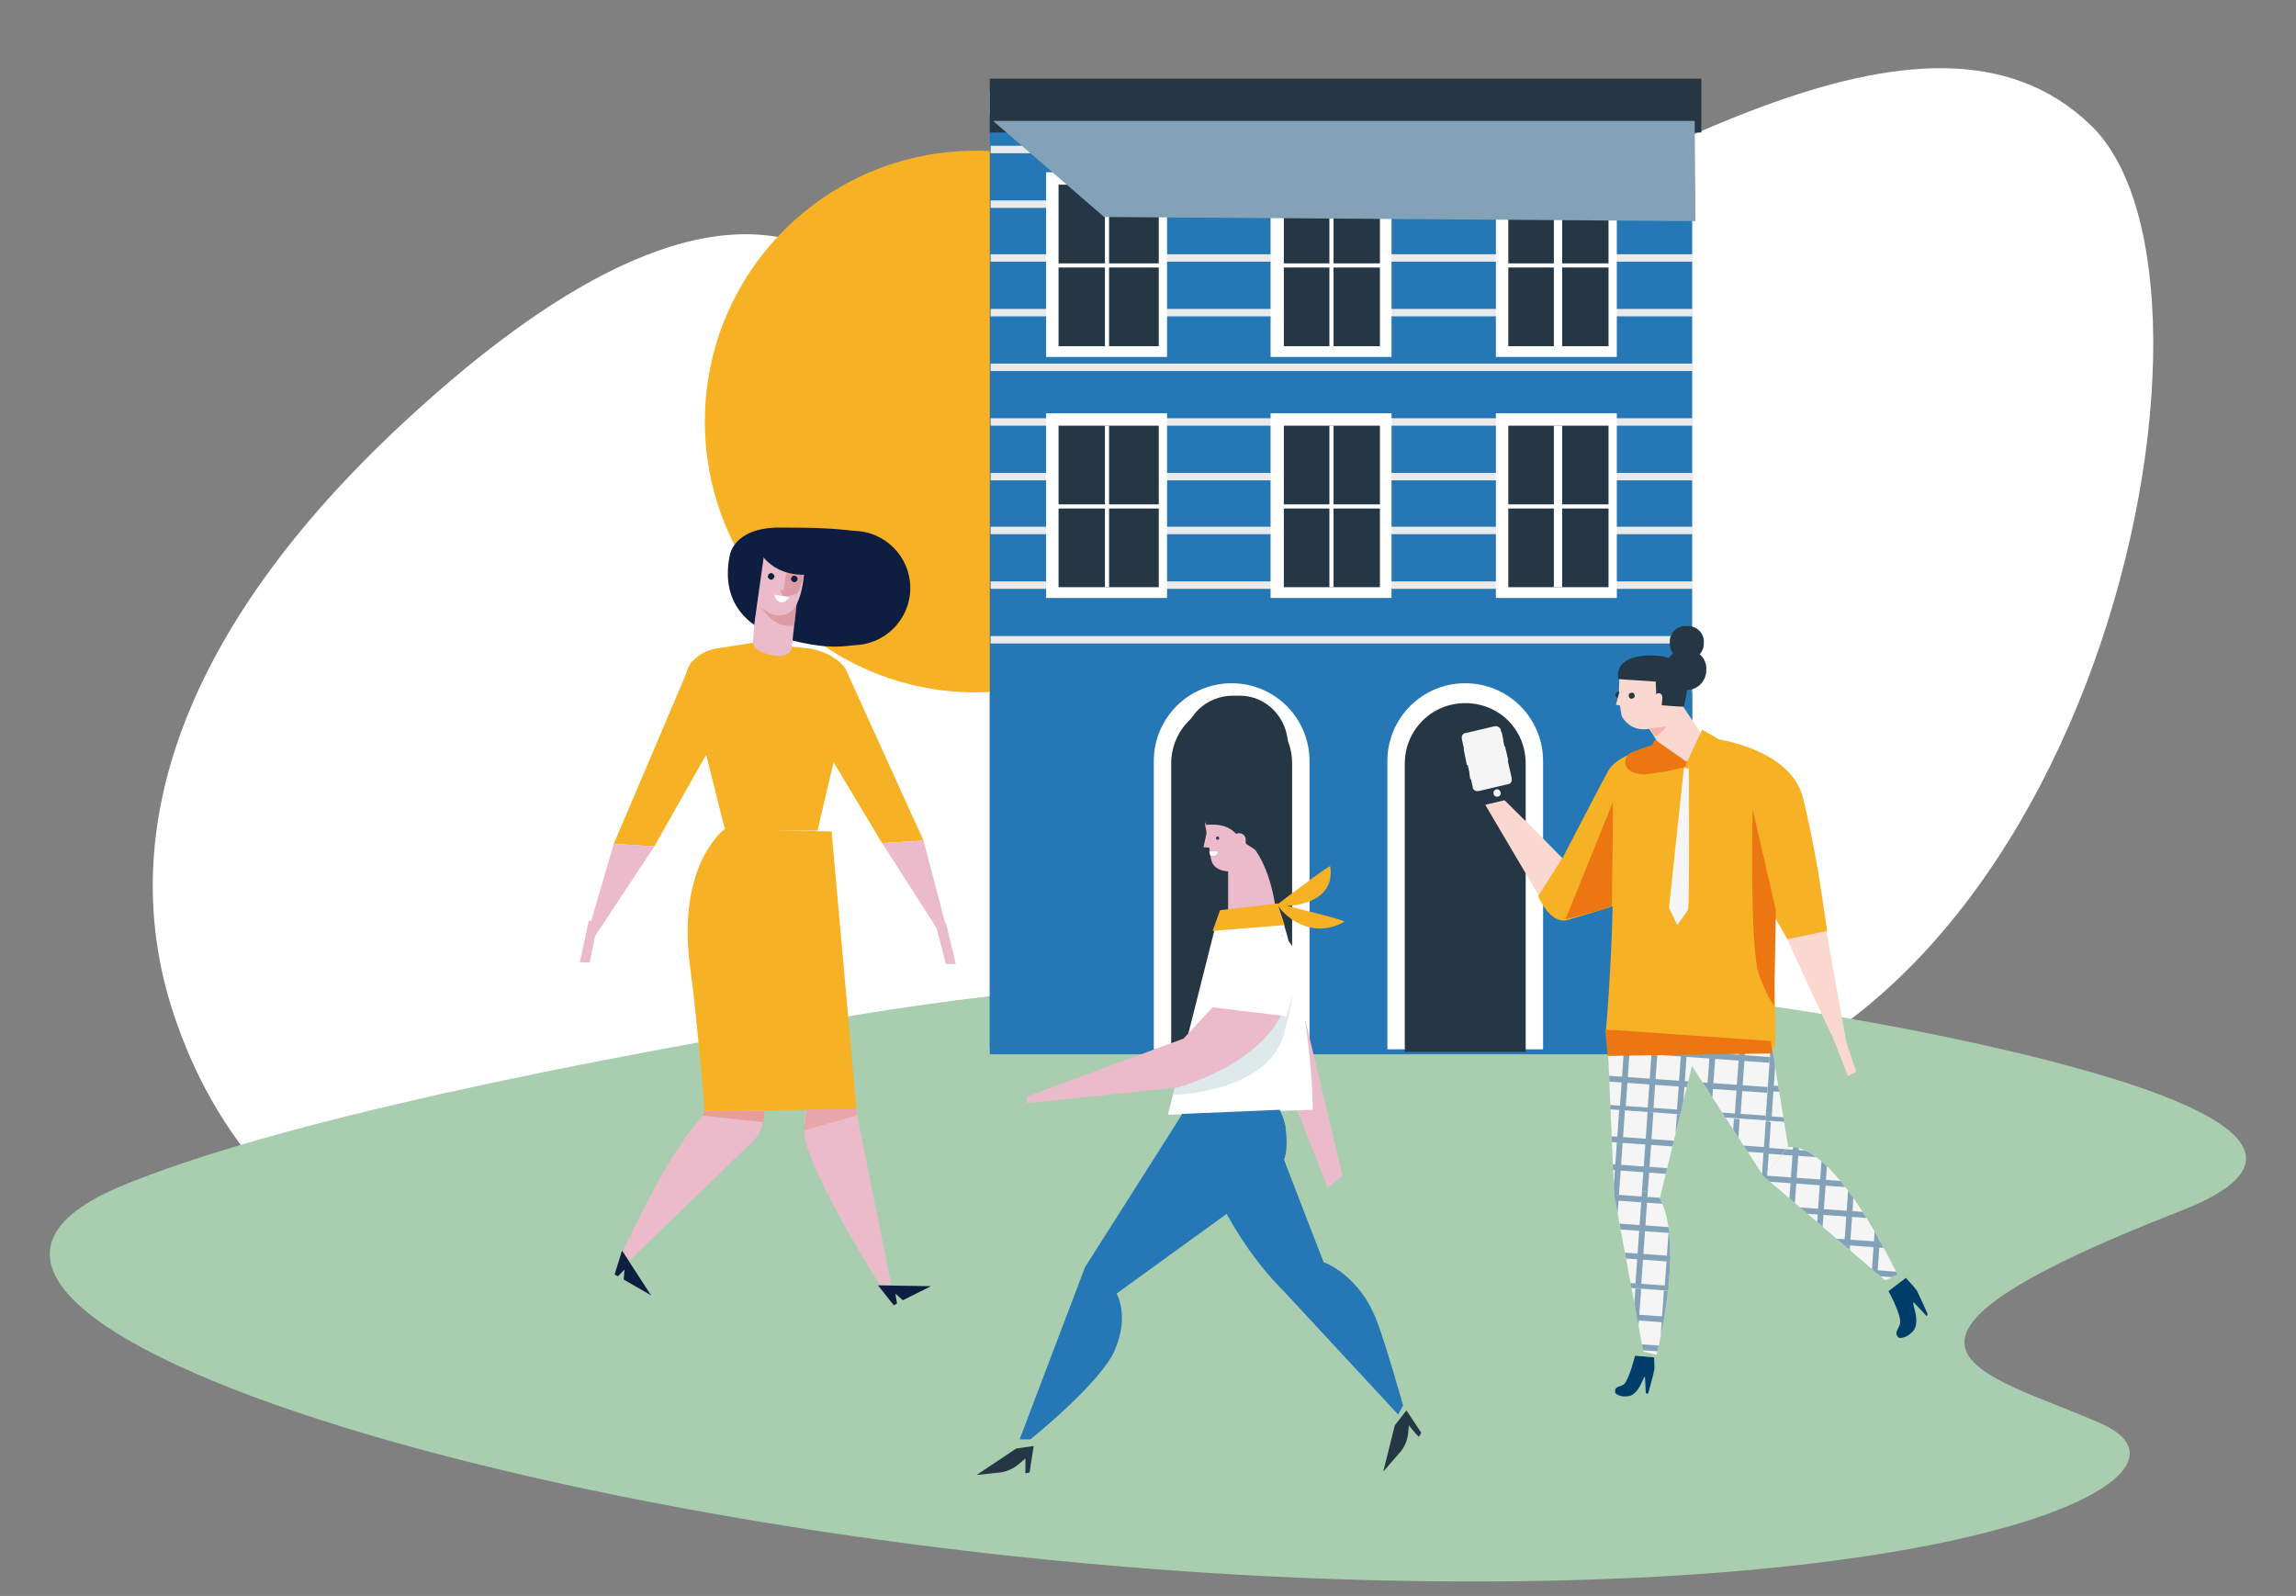 <?xml version="1.0" encoding="utf-8"?>
<!-- Generator: Adobe Illustrator 26.2.1, SVG Export Plug-In . SVG Version: 6.00 Build 0)  -->
<svg version="1.1" id="Warstwa_3" xmlns="http://www.w3.org/2000/svg" xmlns:xlink="http://www.w3.org/1999/xlink" x="0px" y="0px"
	 viewBox="0 0 277.2 192.7" style="enable-background:new 0 0 277.2 192.7;" xml:space="preserve">
<rect x="0" y="0" width="277.2" height="192.7" fill="#808080" stroke="none"/>
<style type="text/css">
	.st0{fill:#FFFFFF;}
	.st1{fill:#F7B125;}
	.st2{fill:#A8CEAF;}
	.st3{fill:#2677B6;}
	.st4{fill:#253645;}
	.st5{fill:#EAEAEB;}
	.st6{clip-path:url(#SVGID_00000168803729336146439140000017783560820136053658_);}
	.st7{clip-path:url(#SVGID_00000061459086447272869900000004633851491675022780_);}
	.st8{clip-path:url(#SVGID_00000065050560719068102720000002936656067467267988_);}
	.st9{clip-path:url(#SVGID_00000067227452244292540780000003502377521565206689_);}
	.st10{fill:#83A2B8;}
	.st11{fill:#0E1E41;}
	.st12{fill:#EBBBCC;}
	.st13{fill:#E89C9C;}
	.st14{opacity:0.72;}
	.st15{fill:#D89092;}
	.st16{fill:#FCFDFC;}
	.st17{clip-path:url(#SVGID_00000148621929388867592110000006487943596834421634_);}
	.st18{clip-path:url(#SVGID_00000129193625837388411140000007889735919802009517_);}
	.st19{fill:#F5F5F6;}
	.st20{clip-path:url(#SVGID_00000117651118748600411630000006385117945078806207_);}
	.st21{clip-path:url(#SVGID_00000083063132794000557750000004134536022657070778_);}
	.st22{clip-path:url(#SVGID_00000182518637467243126050000014573583105956794037_);}
	.st23{clip-path:url(#SVGID_00000005232127178105212780000000157388877878270391_);}
	.st24{clip-path:url(#SVGID_00000137842544563634160560000016570099118995178675_);}
	.st25{clip-path:url(#SVGID_00000137096609552596869700000001061529629514036356_);}
	.st26{clip-path:url(#SVGID_00000002364876390644525470000017455541338487109292_);}
	.st27{clip-path:url(#SVGID_00000142857568345752630240000008588656905694828712_);}
	.st28{clip-path:url(#SVGID_00000017497854579194946840000008841462603194810789_);}
	.st29{clip-path:url(#SVGID_00000106855357741807668040000008581468277629150090_);}
	.st30{clip-path:url(#SVGID_00000148657281391826893740000002251194985089820301_);}
	.st31{clip-path:url(#SVGID_00000128462208821908750830000015604787242827722372_);}
	.st32{clip-path:url(#SVGID_00000174603356099264205950000011916128428142012600_);}
	.st33{clip-path:url(#SVGID_00000021814613153097556960000001909001191915069589_);}
	.st34{clip-path:url(#SVGID_00000039835986817457575360000009736307683868110507_);}
	.st35{clip-path:url(#SVGID_00000075160874428151158280000000352728512817798043_);}
	.st36{fill:#FAD8CF;}
	.st37{clip-path:url(#SVGID_00000140006820351450935170000009009696962289616804_);}
	.st38{clip-path:url(#SVGID_00000102515713685420803280000012237880391392286091_);}
	.st39{clip-path:url(#SVGID_00000123431471935390933900000011627826486923581056_);}
	.st40{clip-path:url(#SVGID_00000091720575656568307110000010018684217277762718_);}
	.st41{clip-path:url(#SVGID_00000015343692416794563600000010577410578371259025_);}
	.st42{clip-path:url(#SVGID_00000181810282633117411750000006787364918433926053_);}
	.st43{clip-path:url(#SVGID_00000045592560537802109070000009760978364956319646_);}
	.st44{clip-path:url(#SVGID_00000177467545835377318210000007133470780827218856_);}
	.st45{clip-path:url(#SVGID_00000072994487107852068280000017175836056999028889_);}
	.st46{clip-path:url(#SVGID_00000079478311521205804800000001882320683917054359_);}
	.st47{clip-path:url(#SVGID_00000026858441794096489950000005223776317225642392_);}
	.st48{clip-path:url(#SVGID_00000034069297112348388920000012273757168214018219_);}
	.st49{fill:#F2A2A0;}
	.st50{fill:#EC7712;}
	.st51{fill:#003D6A;}
	.st52{fill:#324458;}
	.st53{opacity:0.56;}
	.st54{fill:#C2D7DB;}
</style>
<path class="st0" d="M59.5,158.1c21.2,5.8,40-4.2,53.6-22.4c19.8-26.6,38.3,2.2,81.7-1.4c57.8-4.7,77.6-100.1,57.6-119.2
	c-19.9-19.2-56.8,6.6-86.7,19.8s-36,10.6-66.3-4.5c-14-6.9-32.2,4.1-47.9,18.1C23,73.8,12.8,99.8,21.4,123.7
	C26.4,137.8,37.2,152,59.5,158.1z"/>
<circle class="st1" cx="117.8" cy="50.9" r="32.7"/>
<path class="st2" d="M103.1,122.6c44.8-7.4,91.1-6.3,135.1,3.3c25.9,5.7,44.1,12.9,25.1,20.3c-42.5,16.6-23.6,19.5-9.6,25.7
	c14.1,6.3-15.3,20.7-88.1,18.9c-92.8-2.3-188.5-31.4-151.4-47.4C33.1,135.4,70.6,128,103.1,122.6z"/>
<g>
	<g>
		<g>
			<g>
				<rect x="119.5" y="11.1" class="st3" width="84.8" height="115.3"/>
			</g>
		</g>
	</g>
	<g>
		<g>
			<g>
				<rect x="119.5" y="11.1" class="st0" width="84.8" height="2.7"/>
			</g>
		</g>
	</g>
	<g>
		<g>
			<g>
				<rect x="119.5" y="9.5" class="st4" width="85.9" height="6.5"/>
			</g>
		</g>
	</g>
	<g>
		<g>
			<g>
				<rect x="119.6" y="17.6" class="st5" width="84.8" height="0.9"/>
			</g>
		</g>
		<g>
			<g>
				<rect x="119.6" y="24.2" class="st5" width="84.8" height="0.9"/>
			</g>
		</g>
		<g>
			<g>
				<rect x="119.6" y="30.7" class="st5" width="84.8" height="0.9"/>
			</g>
		</g>
		<g>
			<g>
				<rect x="119.6" y="37.3" class="st5" width="84.8" height="0.9"/>
			</g>
		</g>
		<g>
			<g>
				<rect x="119.6" y="43.9" class="st5" width="84.8" height="0.9"/>
			</g>
		</g>
		<g>
			<g>
				<rect x="119.6" y="50.5" class="st5" width="84.8" height="0.9"/>
			</g>
		</g>
		<g>
			<g>
				<rect x="119.6" y="57.1" class="st5" width="84.8" height="0.9"/>
			</g>
		</g>
		<g>
			<g>
				<rect x="119.6" y="63.6" class="st5" width="84.8" height="0.9"/>
			</g>
		</g>
		<g>
			<g>
				<rect x="119.6" y="70.2" class="st5" width="84.8" height="0.9"/>
			</g>
		</g>
		<g>
			<g>
				<rect x="119.6" y="76.8" class="st5" width="84.8" height="0.9"/>
			</g>
		</g>
	</g>
	<g>
		<g>
			<g>
				<rect x="119.5" y="83.7" class="st3" width="84.8" height="43.6"/>
			</g>
		</g>
	</g>
	<g>
		<g>
			<g>
				<g>
					<g>
						<rect x="180.6" y="20.8" class="st0" width="14.6" height="22.3"/>
					</g>
				</g>
			</g>
			<g>
				<g>
					<g>
						<rect x="182.1" y="22.3" class="st4" width="12.1" height="19.5"/>
					</g>
				</g>
			</g>
			<g>
				<g>
					<g>
						<rect x="181.1" y="31.8" class="st0" width="13.6" height="0.5"/>
					</g>
				</g>
			</g>
			<g>
				<g>
					<g>
						<rect x="187.6" y="22.3" class="st0" width="1" height="19.5"/>
					</g>
				</g>
			</g>
		</g>
		<g>
			<g>
				<g>
					<g>
						<rect x="153.4" y="20.8" class="st0" width="14.6" height="22.3"/>
					</g>
				</g>
			</g>
			<g>
				<g>
					<g>
						<rect x="155" y="22.3" class="st4" width="11.6" height="19.5"/>
					</g>
				</g>
			</g>
			<g>
				<g>
					<g>
						<rect x="153.9" y="31.8" class="st0" width="13.6" height="0.5"/>
					</g>
				</g>
			</g>
			<g>
				<g>
					<g>
						<rect x="160.5" y="22.3" class="st0" width="0.5" height="19.5"/>
					</g>
				</g>
			</g>
		</g>
		<g>
			<g>
				<g>
					<g>
						<rect x="126.3" y="20.8" class="st0" width="14.6" height="22.3"/>
					</g>
				</g>
			</g>
			<g>
				<g>
					<g>
						<rect x="127.8" y="22.3" class="st4" width="12.1" height="19.5"/>
					</g>
				</g>
			</g>
			<g>
				<g>
					<g>
						<rect x="126.8" y="31.8" class="st0" width="13.6" height="0.5"/>
					</g>
				</g>
			</g>
			<g>
				<g>
					<g>
						<rect x="133.4" y="22.3" class="st0" width="0.5" height="19.5"/>
					</g>
				</g>
			</g>
		</g>
	</g>
	<g>
		<g>
			<g>
				<g>
					<g>
						<rect x="180.6" y="49.9" class="st0" width="14.6" height="22.3"/>
					</g>
				</g>
			</g>
			<g>
				<g>
					<g>
						<rect x="182.1" y="51.4" class="st4" width="12.1" height="19.5"/>
					</g>
				</g>
			</g>
			<g>
				<g>
					<g>
						<rect x="181.1" y="60.9" class="st0" width="13.6" height="0.5"/>
					</g>
				</g>
			</g>
			<g>
				<g>
					<g>
						<rect x="187.6" y="51.4" class="st0" width="1" height="19.5"/>
					</g>
				</g>
			</g>
		</g>
		<g>
			<g>
				<g>
					<g>
						<rect x="153.4" y="49.9" class="st0" width="14.6" height="22.3"/>
					</g>
				</g>
			</g>
			<g>
				<g>
					<g>
						<rect x="155" y="51.4" class="st4" width="11.6" height="19.5"/>
					</g>
				</g>
			</g>
			<g>
				<g>
					<g>
						<rect x="153.9" y="60.9" class="st0" width="13.6" height="0.5"/>
					</g>
				</g>
			</g>
			<g>
				<g>
					<g>
						<rect x="160.5" y="51.4" class="st0" width="0.5" height="19.5"/>
					</g>
				</g>
			</g>
		</g>
		<g>
			<g>
				<g>
					<g>
						<rect x="126.3" y="49.9" class="st0" width="14.6" height="22.3"/>
					</g>
				</g>
			</g>
			<g>
				<g>
					<g>
						<rect x="127.8" y="51.4" class="st4" width="12.1" height="19.5"/>
					</g>
				</g>
			</g>
			<g>
				<g>
					<g>
						<rect x="126.8" y="60.9" class="st0" width="13.6" height="0.5"/>
					</g>
				</g>
			</g>
			<g>
				<g>
					<g>
						<rect x="133.4" y="51.4" class="st0" width="0.5" height="19.5"/>
					</g>
				</g>
			</g>
		</g>
	</g>
	<g>
		<g>
			<g>
				<g>
					<defs>
						<rect id="SVGID_1_" x="164.9" y="81.5" width="23.3" height="45.5"/>
					</defs>
					<clipPath id="SVGID_00000122717587125675660750000011171669644610956466_">
						<use xlink:href="#SVGID_1_"  style="overflow:visible;"/>
					</clipPath>
					<g style="clip-path:url(#SVGID_00000122717587125675660750000011171669644610956466_);">
						<g>
							<g>
								<path class="st0" d="M186.3,126.7V91.9c0-5.2-4.2-9.4-9.4-9.4l0,0c-5.2,0-9.4,4.2-9.4,9.4v34.8"/>
							</g>
						</g>
					</g>
				</g>
			</g>
		</g>
		<g>
			<g>
				<g>
					<defs>
						<rect id="SVGID_00000011716062785362809080000012387801379062329272_" x="164.9" y="81.5" width="23.3" height="45.5"/>
					</defs>
					<clipPath id="SVGID_00000096781464870658902140000010672576114901472144_">
						<use xlink:href="#SVGID_00000011716062785362809080000012387801379062329272_"  style="overflow:visible;"/>
					</clipPath>
					<g style="clip-path:url(#SVGID_00000096781464870658902140000010672576114901472144_);">
						<g>
							<g>
								<path class="st4" d="M184.2,134.7V92.2c0-4.1-3.2-7.3-7.3-7.3l0,0c-4.1,0-7.3,3.3-7.3,7.3v42.5"/>
							</g>
						</g>
					</g>
				</g>
			</g>
		</g>
	</g>
	<g>
		<g>
			<g>
				<g>
					<defs>
						<rect id="SVGID_00000037650162843086124120000013266243132060818078_" x="136.7" y="81.5" width="23.3" height="45.5"/>
					</defs>
					<clipPath id="SVGID_00000106126896241162818910000008894005904255174292_">
						<use xlink:href="#SVGID_00000037650162843086124120000013266243132060818078_"  style="overflow:visible;"/>
					</clipPath>
					<g style="clip-path:url(#SVGID_00000106126896241162818910000008894005904255174292_);">
						<g>
							<g>
								<path class="st0" d="M158.1,126.7V91.9c0-5.2-4.2-9.4-9.4-9.4l0,0c-5.2,0-9.4,4.2-9.4,9.4v34.8"/>
							</g>
						</g>
					</g>
				</g>
			</g>
		</g>
		<g>
			<g>
				<g>
					<defs>
						<rect id="SVGID_00000105406019525494515930000000029096401515159485_" x="136.7" y="81.5" width="23.3" height="45.5"/>
					</defs>
					<clipPath id="SVGID_00000060008927249538399210000002165354562034676158_">
						<use xlink:href="#SVGID_00000105406019525494515930000000029096401515159485_"  style="overflow:visible;"/>
					</clipPath>
					<g style="clip-path:url(#SVGID_00000060008927249538399210000002165354562034676158_);">
						<g>
							<g>
								<path class="st4" d="M156,134.7V92.2c0-4.1-3.2-7.3-7.3-7.3l0,0c-4.1,0-7.3,3.3-7.3,7.3v42.5"/>
							</g>
						</g>
					</g>
				</g>
			</g>
		</g>
	</g>
	<g>
		<g>
			<g>
				<polygon class="st10" points="119.9,14.6 133.3,26.2 204.7,26.7 204.6,14.6 				"/>
			</g>
		</g>
	</g>
</g>
<g>
	<g>
		<g>
			<g>
				<g>
					<circle class="st11" cx="103" cy="71" r="6.9"/>
				</g>
			</g>
		</g>
		<g>
			<g>
				<g>
					<path class="st11" d="M103.1,64.1c-2.5-0.3-4.5-0.4-9-0.4c-5.6,0-6,3.4-6,3.4c-1,4.9,1.3,8.7,7,10.1c2,0.5,5.2,1.3,8.4,0.6
						L103.1,64.1z"/>
				</g>
			</g>
		</g>
		<g>
			<g>
				<g>
					<path class="st12" d="M91,137.7l-15,14.5l-0.8-1.1c0,0,5.2-11.6,9.6-16.3c0.9-0.9,2.1-2.2,2.5-2.3l5.6-1.4l-0.8,4.4
						C92,136.3,91.6,137.1,91,137.7z"/>
				</g>
			</g>
		</g>
		<g>
			<g>
				<g>
					<path class="st12" d="M102.9,131.8l4.7,23.3h-1.4c0,0-7-10.9-8.9-17.1c-0.6-1.8,0.2-4.9,0.3-5.3L102.9,131.8z"/>
				</g>
			</g>
		</g>
		<g>
			<g>
				<g>
					<path class="st1" d="M97.7,78.3L91,77.6l-4.5,0.7c-2.7,0.5-3.8,2.5-3.6,3.4c0.3,3,1.1,6.7,1.5,6.8c0.4,0.1,3,11.7,3.2,11.7
						c1.6,0.1,11.1,0.1,11.1,0.1l2.6-11.1l1-7.8C102.1,80,99.8,78.6,97.7,78.3z"/>
				</g>
			</g>
		</g>
		<g>
			<g>
				<g>
					<path class="st1" d="M87.5,100.1c0,0-5.8,4.2-4.2,16.5c0.8,5.8,1.8,17.6,1.8,17.6l18.3-0.3l-3-33.5L87.5,100.1z"/>
				</g>
			</g>
		</g>
		<g>
			<g>
				<g>
					<path class="st13" d="M101.3,89.4"/>
				</g>
			</g>
		</g>
		<g>
			<g>
				<g>
					<path class="st12" d="M95.6,78.1c-0.1,1.1-1.4,1.1-1.4,1.1c-0.9,0-3.3-0.4-3.3-1.7l0.4-4.9c0-1.3,1.1-2.4,2.4-2.4h0.1
						c1.3,0,2.4,1.1,2.4,2.4L95.6,78.1z"/>
				</g>
			</g>
		</g>
		<g class="st14">
			<g>
				<g>
					<path class="st15" d="M96.2,72.8l-4.3,0.4c-0.1,0,0.8,1.5,2.1,2.1c0.4,0.2,1.8,0.4,1.9,0.2C95.9,75.4,96.2,73,96.2,72.8z"/>
				</g>
			</g>
		</g>
		<g>
			<g>
				<g>
					<path class="st12" d="M96,66.7h-3.7c-0.7,0-1.3,2.2-1.3,2.9l-0.1,1c0,2.6,2.1,3.7,2.9,3.7l0,0h0.1h0.4c1-0.1,2.4-0.7,2.8-5.2
						C97.2,69.2,96.7,66.7,96,66.7z"/>
				</g>
			</g>
		</g>
		<g>
			<g>
				<g>
					<path class="st11" d="M93.5,69.6c0,0.2-0.2,0.4-0.4,0.4c-0.2,0-0.4-0.2-0.4-0.4c0-0.2,0.2-0.4,0.4-0.4S93.5,69.4,93.5,69.6z"/>
				</g>
			</g>
		</g>
		<g class="st14">
			<g>
				<g>
					<path class="st15" d="M96.5,71.3c-0.2,0.5-1.3,0.7-1.9,0.7l-0.4-0.7c-0.2,0,0.4-0.1,0.4-0.1l0.3-1.9c1.5-0.8,2.3-0.4,2.3-0.3
						L96.5,71.3z"/>
				</g>
			</g>
		</g>
		<g>
			<g>
				<g>
					<path class="st11" d="M96.3,69.9c0,0.2-0.2,0.4-0.4,0.4c-0.2,0-0.4-0.2-0.4-0.4c0-0.2,0.2-0.4,0.4-0.4
						C96.2,69.6,96.3,69.7,96.3,69.9z"/>
				</g>
			</g>
		</g>
		<g>
			<g>
				<g>
					<path class="st11" d="M92.3,66.6l-1.2,8.5c0,0-1.8-5.6-1.1-6.9C90.6,66.8,92.3,66.6,92.3,66.6z"/>
				</g>
			</g>
		</g>
		<g>
			<g>
				<g>
					<path class="st11" d="M97.2,66.2c-1.5-1.3-5.5-0.5-5.7-0.5l0.6,1.5c2.3,2.9,6.1,2.1,6.1,2.1C98.2,69.7,98.7,67.4,97.2,66.2z"/>
				</g>
			</g>
		</g>
		<g>
			<g>
				<g>
					<polygon class="st1" points="83.5,79.8 74.1,101.9 79,102.2 85.5,90.7 					"/>
				</g>
			</g>
		</g>
		<g>
			<g>
				<g>
					<polygon class="st12" points="74.1,101.9 71.2,111.8 71.8,113.1 79,102.2 					"/>
				</g>
			</g>
		</g>
		<g>
			<g>
				<g>
					<polygon class="st12" points="71.1,111.1 70,116.2 71.2,116.2 72.1,111.8 					"/>
				</g>
			</g>
		</g>
		<g>
			<g>
				<g>
					<polygon class="st1" points="102.1,80.8 111.5,101.5 106.5,101.8 99.9,90.8 					"/>
				</g>
			</g>
		</g>
		<g>
			<g>
				<g>
					<polygon class="st12" points="111.5,101.5 114.1,111.4 113.1,112.1 106.5,101.8 					"/>
				</g>
			</g>
		</g>
		<g>
			<g>
				<g>
					<polygon class="st12" points="114.2,111.4 115.4,116.4 114.2,116.4 113,111.8 					"/>
				</g>
			</g>
		</g>
		<g>
			<g>
				<g>
					<polygon class="st11" points="75.1,151 74.2,153.9 74.6,154.1 75.4,153.3 75.3,154.5 78.6,156.4 					"/>
				</g>
			</g>
		</g>
		<g>
			<g>
				<g>
					<polygon class="st11" points="106,155.2 107.9,157.6 108.3,157.4 108.1,156.2 109,157 112.4,155.3 					"/>
				</g>
			</g>
		</g>
		<g class="st14">
			<g>
				<g>
					<polygon class="st13" points="97.4,134 97,136.5 103.4,134.7 103.4,133.8 					"/>
				</g>
			</g>
		</g>
		<g>
			<g>
				<g>
					<polygon class="st13" points="85.1,134.2 84.8,134.7 92.2,135.5 92.3,134.1 					"/>
				</g>
			</g>
		</g>
	</g>
	<g>
		<g>
			<g>
				<path class="st16" d="M93.5,71.8l1.8,0.3c0,0-0.5,0.8-1.1,0.6C93.6,72.6,93.5,71.8,93.5,71.8z"/>
			</g>
		</g>
	</g>
</g>
<g>
	<g>
		<g>
			<g>
				<g>
					<defs>
						<polygon id="SVGID_00000060708606566849445470000008320423487595176113_" points="194,123.7 194.9,144.6 200.1,145.9 
							205.2,124.9 						"/>
					</defs>
					<clipPath id="SVGID_00000074436194863904657630000014262216135196619711_">
						<use xlink:href="#SVGID_00000060708606566849445470000008320423487595176113_"  style="overflow:visible;"/>
					</clipPath>
					<g style="clip-path:url(#SVGID_00000074436194863904657630000014262216135196619711_);">
						<g>
							<g>
								<g>
									<defs>
										
											<rect id="SVGID_00000177458480247034521950000002199986164345234835_" x="192.6" y="113.4" transform="matrix(7.052808e-02 -0.998 0.998 7.052808e-02 65.11 318.043)" width="21.3" height="21.3"/>
									</defs>
									<clipPath id="SVGID_00000139262585236175054510000005463633069126891950_">
										<use xlink:href="#SVGID_00000177458480247034521950000002199986164345234835_"  style="overflow:visible;"/>
									</clipPath>
									<g style="clip-path:url(#SVGID_00000139262585236175054510000005463633069126891950_);">
										<g>
											
												<rect x="193.1" y="113.4" transform="matrix(7.052808e-02 -0.998 0.998 7.052808e-02 65.629 318.131)" class="st19" width="20.9" height="20.8"/>
										</g>
									</g>
								</g>
							</g>
							<g>
								<g>
									<defs>
										
											<rect id="SVGID_00000146484588739609499550000015658105700759282327_" x="192.6" y="113.4" transform="matrix(7.052808e-02 -0.998 0.998 7.052808e-02 65.11 318.043)" width="21.3" height="21.3"/>
									</defs>
									<clipPath id="SVGID_00000052801897352150114070000007944209018978730918_">
										<use xlink:href="#SVGID_00000146484588739609499550000015658105700759282327_"  style="overflow:visible;"/>
									</clipPath>
									<g style="clip-path:url(#SVGID_00000052801897352150114070000007944209018978730918_);">
										<g>
											<g>
												<polygon class="st10" points="213.1,135.4 191.9,133.9 193.4,112.7 194.1,112.7 192.6,133.3 213.2,134.7 												
													"/>
											</g>
										</g>
										<g>
											<g>
												
													<rect x="202.6" y="120.4" transform="matrix(7.051980e-02 -0.998 0.998 7.051980e-02 58.083 324.183)" class="st10" width="0.7" height="21"/>
											</g>
										</g>
										<g>
											<g>
												
													<rect x="202.8" y="116.8" transform="matrix(7.051980e-02 -0.998 0.998 7.051980e-02 61.848 321.005)" class="st10" width="0.7" height="21"/>
											</g>
										</g>
										<g>
											<g>
												
													<rect x="203.1" y="113.4" transform="matrix(7.051819e-02 -0.998 0.998 7.051819e-02 65.493 318.098)" class="st10" width="0.7" height="21"/>
											</g>
										</g>
										<g>
											<g>
												
													<rect x="203.4" y="109.9" transform="matrix(7.051980e-02 -0.998 0.998 7.051980e-02 69.236 315.112)" class="st10" width="0.7" height="21"/>
											</g>
										</g>
										<g>
											<g>
												
													<rect x="203.6" y="106.4" transform="matrix(7.056409e-02 -0.998 0.998 7.056409e-02 72.976 312.108)" class="st10" width="0.7" height="21"/>
											</g>
										</g>
										<g>
											<g>
												
													<rect x="200" y="124" transform="matrix(7.064481e-02 -0.998 0.998 7.064481e-02 71.549 325.582)" class="st10" width="21" height="0.7"/>
											</g>
										</g>
										<g>
											<g>
												
													<rect x="196.4" y="123.8" transform="matrix(7.064481e-02 -0.998 0.998 7.064481e-02 68.47 321.737)" class="st10" width="21" height="0.7"/>
											</g>
										</g>
										<g>
											<g>
												
													<rect x="193" y="123.5" transform="matrix(7.064481e-02 -0.998 0.998 7.064481e-02 65.564 318.093)" class="st10" width="21" height="0.7"/>
											</g>
										</g>
										<g>
											<g>
												
													<rect x="189.5" y="123.2" transform="matrix(7.064481e-02 -0.998 0.998 7.064481e-02 62.578 314.349)" class="st10" width="21" height="0.7"/>
											</g>
										</g>
										<g>
											<g>
												
													<rect x="186.1" y="123.1" transform="matrix(7.064481e-02 -0.998 0.998 7.064481e-02 59.565 310.789)" class="st10" width="21" height="0.7"/>
											</g>
										</g>
									</g>
								</g>
							</g>
						</g>
					</g>
				</g>
			</g>
			<g>
				<g>
					<defs>
						<polygon id="SVGID_00000113344235047900173570000002988072454769646755_" points="194,123.7 194.9,144.6 200.1,145.9 
							205.2,124.9 						"/>
					</defs>
					<clipPath id="SVGID_00000096038817103141084420000010304319389605865367_">
						<use xlink:href="#SVGID_00000113344235047900173570000002988072454769646755_"  style="overflow:visible;"/>
					</clipPath>
					<g style="clip-path:url(#SVGID_00000096038817103141084420000010304319389605865367_);">
						<g>
							<g>
								<g>
									<defs>
										
											<rect id="SVGID_00000096043295075079960480000002115127208007247512_" x="191.2" y="134.6" transform="matrix(7.052808e-02 -0.998 0.998 7.052808e-02 42.666 336.362)" width="21.3" height="21.3"/>
									</defs>
									<clipPath id="SVGID_00000075844426665937000330000004924033458269034687_">
										<use xlink:href="#SVGID_00000096043295075079960480000002115127208007247512_"  style="overflow:visible;"/>
									</clipPath>
									<g style="clip-path:url(#SVGID_00000075844426665937000330000004924033458269034687_);">
										<g>
											
												<rect x="191.6" y="134.6" transform="matrix(7.052808e-02 -0.998 0.998 7.052808e-02 43.105 336.352)" class="st19" width="20.9" height="20.8"/>
										</g>
									</g>
								</g>
							</g>
							<g>
								<g>
									<defs>
										
											<rect id="SVGID_00000062153901183976424890000005890174902302739086_" x="191.2" y="134.6" transform="matrix(7.052808e-02 -0.998 0.998 7.052808e-02 42.666 336.362)" width="21.3" height="21.3"/>
									</defs>
									<clipPath id="SVGID_00000047746516993448963660000000406543444647514498_">
										<use xlink:href="#SVGID_00000062153901183976424890000005890174902302739086_"  style="overflow:visible;"/>
									</clipPath>
									<g style="clip-path:url(#SVGID_00000047746516993448963660000000406543444647514498_);">
										<g>
											<g>
												<polygon class="st10" points="211.6,156.7 190.4,155.2 191.9,133.9 192.6,134 191.1,154.5 211.7,156 												"/>
											</g>
										</g>
										<g>
											<g>
												
													<rect x="201.1" y="141.6" transform="matrix(7.051819e-02 -0.998 0.998 7.051819e-02 35.475 342.299)" class="st10" width="0.7" height="21"/>
											</g>
										</g>
										<g>
											<g>
												
													<rect x="201.4" y="138.1" transform="matrix(7.051980e-02 -0.998 0.998 7.051980e-02 39.298 339.411)" class="st10" width="0.7" height="21"/>
											</g>
										</g>
										<g>
											<g>
												
													<rect x="201.7" y="134.7" transform="matrix(7.051980e-02 -0.998 0.998 7.051980e-02 42.943 336.504)" class="st10" width="0.7" height="21"/>
											</g>
										</g>
										<g>
											<g>
												
													<rect x="201.9" y="131.1" transform="matrix(7.051980e-02 -0.998 0.998 7.051980e-02 46.707 333.326)" class="st10" width="0.7" height="21"/>
											</g>
										</g>
										<g>
											<g>
												
													<rect x="202.1" y="127.7" transform="matrix(7.051980e-02 -0.998 0.998 7.051980e-02 50.352 330.419)" class="st10" width="0.7" height="21"/>
											</g>
										</g>
										<g>
											<g>
												
													<rect x="198.4" y="145.3" transform="matrix(7.064481e-02 -0.998 0.998 7.064481e-02 48.834 343.78)" class="st10" width="21" height="0.7"/>
											</g>
										</g>
										<g>
											<g>
												
													<rect x="195" y="145" transform="matrix(7.064481e-02 -0.998 0.998 7.064481e-02 46.027 340.055)" class="st10" width="21" height="0.7"/>
											</g>
										</g>
										<g>
											<g>
												
													<rect x="191.5" y="144.7" transform="matrix(7.064481e-02 -0.998 0.998 7.064481e-02 43.04 336.312)" class="st10" width="21" height="0.7"/>
											</g>
										</g>
										<g>
											<g>
												
													<rect x="188" y="144.5" transform="matrix(7.064481e-02 -0.998 0.998 7.064481e-02 39.943 332.646)" class="st10" width="21" height="0.7"/>
											</g>
										</g>
										<g>
											<g>
												
													<rect x="184.5" y="144.3" transform="matrix(7.064481e-02 -0.998 0.998 7.064481e-02 36.957 328.903)" class="st10" width="21" height="0.7"/>
											</g>
										</g>
									</g>
								</g>
							</g>
						</g>
					</g>
				</g>
			</g>
		</g>
	</g>
	<g>
		<g>
			<g>
				<g>
					<defs>
						<polygon id="SVGID_00000019649652626328258450000009346878111442264452_" points="201.8,124.9 212.9,142 215.9,138.5 
							213.8,125.7 						"/>
					</defs>
					<clipPath id="SVGID_00000115515124000253356190000006853758445521462423_">
						<use xlink:href="#SVGID_00000019649652626328258450000009346878111442264452_"  style="overflow:visible;"/>
					</clipPath>
					<g style="clip-path:url(#SVGID_00000115515124000253356190000006853758445521462423_);">
						<g>
							<g>
								<g>
									<defs>
										
											<rect id="SVGID_00000005959731391479292820000001866628512307132083_" x="213.9" y="114.9" transform="matrix(7.052808e-02 -0.998 0.998 7.052808e-02 83.409 340.678)" width="21.3" height="21.3"/>
									</defs>
									<clipPath id="SVGID_00000178179536342253254200000009930114961192235433_">
										<use xlink:href="#SVGID_00000005959731391479292820000001866628512307132083_"  style="overflow:visible;"/>
									</clipPath>
									<g style="clip-path:url(#SVGID_00000178179536342253254200000009930114961192235433_);">
										<g>
											
												<rect x="214.4" y="114.9" transform="matrix(7.052808e-02 -0.998 0.998 7.052808e-02 83.936 340.76)" class="st19" width="20.9" height="20.8"/>
										</g>
									</g>
								</g>
							</g>
							<g>
								<g>
									<defs>
										
											<rect id="SVGID_00000049907750582038819220000007637907978263096469_" x="213.9" y="114.9" transform="matrix(7.052808e-02 -0.998 0.998 7.052808e-02 83.409 340.678)" width="21.3" height="21.3"/>
									</defs>
									<clipPath id="SVGID_00000151534311323516444240000002758243777387285380_">
										<use xlink:href="#SVGID_00000049907750582038819220000007637907978263096469_"  style="overflow:visible;"/>
									</clipPath>
									<g style="clip-path:url(#SVGID_00000151534311323516444240000002758243777387285380_);">
										<g>
											<g>
												<polygon class="st10" points="234.4,136.9 213.1,135.4 214.6,114.2 215.3,114.2 213.9,134.8 234.4,136.3 												
													"/>
											</g>
										</g>
										<g>
											<g>
												
													<rect x="223.9" y="121.8" transform="matrix(7.051980e-02 -0.998 0.998 7.051980e-02 76.404 346.627)" class="st10" width="0.7" height="21"/>
											</g>
										</g>
										<g>
											<g>
												
													<rect x="224.1" y="118.4" transform="matrix(7.051980e-02 -0.998 0.998 7.051980e-02 80.049 343.72)" class="st10" width="0.7" height="21"/>
											</g>
										</g>
										<g>
											<g>
												
													<rect x="224.4" y="114.9" transform="matrix(7.051819e-02 -0.998 0.998 7.051819e-02 83.793 340.734)" class="st10" width="0.7" height="21"/>
											</g>
										</g>
										<g>
											<g>
												
													<rect x="224.6" y="111.4" transform="matrix(7.051980e-02 -0.998 0.998 7.051980e-02 87.458 337.635)" class="st10" width="0.7" height="21"/>
											</g>
										</g>
										<g>
											<g>
												
													<rect x="224.9" y="108" transform="matrix(7.051819e-02 -0.998 0.998 7.051819e-02 91.184 334.828)" class="st10" width="0.7" height="21"/>
											</g>
										</g>
										<g>
											<g>
												
													<rect x="221.2" y="125.5" transform="matrix(7.064481e-02 -0.998 0.998 7.064481e-02 89.762 348.11)" class="st10" width="21" height="0.7"/>
											</g>
										</g>
										<g>
											<g>
												
													<rect x="217.7" y="125.3" transform="matrix(7.064481e-02 -0.998 0.998 7.064481e-02 86.776 344.367)" class="st10" width="21" height="0.7"/>
											</g>
										</g>
										<g>
											<g>
												
													<rect x="214.3" y="125.1" transform="matrix(7.064481e-02 -0.998 0.998 7.064481e-02 83.763 340.807)" class="st10" width="21" height="0.7"/>
											</g>
										</g>
										<g>
											<g>
												
													<rect x="210.7" y="124.8" transform="matrix(7.064481e-02 -0.998 0.998 7.064481e-02 80.692 336.958)" class="st10" width="21" height="0.7"/>
											</g>
										</g>
										<g>
											<g>
												
													<rect x="207.3" y="124.5" transform="matrix(7.064481e-02 -0.998 0.998 7.064481e-02 77.884 333.233)" class="st10" width="21" height="0.7"/>
											</g>
										</g>
									</g>
								</g>
							</g>
						</g>
					</g>
				</g>
			</g>
			<g>
				<g>
					<defs>
						<polygon id="SVGID_00000114052647459389131350000007256522407892861585_" points="201.8,124.9 212.9,142 215.9,138.5 
							213.8,125.7 						"/>
					</defs>
					<clipPath id="SVGID_00000125582242095363505530000007908349525676668345_">
						<use xlink:href="#SVGID_00000114052647459389131350000007256522407892861585_"  style="overflow:visible;"/>
					</clipPath>
					<g style="clip-path:url(#SVGID_00000125582242095363505530000007908349525676668345_);">
						<g>
							<g>
								<g>
									<defs>
										
											<rect id="SVGID_00000089547141146044833160000008565581757479322256_" x="212.4" y="136.1" transform="matrix(7.052808e-02 -0.998 0.998 7.052808e-02 60.88 358.892)" width="21.3" height="21.3"/>
									</defs>
									<clipPath id="SVGID_00000095302973743496665140000003508172264046843035_">
										<use xlink:href="#SVGID_00000089547141146044833160000008565581757479322256_"  style="overflow:visible;"/>
									</clipPath>
									<g style="clip-path:url(#SVGID_00000095302973743496665140000003508172264046843035_);">
										<g>
											
												<rect x="212.8" y="136.2" transform="matrix(7.052808e-02 -0.998 0.998 7.052808e-02 61.221 358.961)" class="st19" width="20.9" height="20.8"/>
										</g>
									</g>
								</g>
							</g>
							<g>
								<g>
									<defs>
										
											<rect id="SVGID_00000048485448310719931880000017067454439422090172_" x="212.4" y="136.1" transform="matrix(7.052808e-02 -0.998 0.998 7.052808e-02 60.88 358.892)" width="21.3" height="21.3"/>
									</defs>
									<clipPath id="SVGID_00000051361220653762680050000014861243713108214959_">
										<use xlink:href="#SVGID_00000048485448310719931880000017067454439422090172_"  style="overflow:visible;"/>
									</clipPath>
									<g style="clip-path:url(#SVGID_00000051361220653762680050000014861243713108214959_);">
										<g>
											<g>
												<polygon class="st10" points="232.9,158.2 211.6,156.7 213.1,135.4 213.8,135.5 212.4,156 232.9,157.5 												"/>
											</g>
										</g>
										<g>
											<g>
												
													<rect x="222.4" y="143.1" transform="matrix(7.051819e-02 -0.998 0.998 7.051819e-02 53.775 364.935)" class="st10" width="0.7" height="21"/>
											</g>
										</g>
										<g>
											<g>
												
													<rect x="222.6" y="139.6" transform="matrix(7.051980e-02 -0.998 0.998 7.051980e-02 57.52 361.934)" class="st10" width="0.7" height="21"/>
											</g>
										</g>
										<g>
											<g>
												
													<rect x="222.9" y="136.2" transform="matrix(7.051980e-02 -0.998 0.998 7.051980e-02 61.166 359.028)" class="st10" width="0.7" height="21"/>
											</g>
										</g>
										<g>
											<g>
												
													<rect x="223.2" y="132.7" transform="matrix(7.051819e-02 -0.998 0.998 7.051819e-02 64.909 356.042)" class="st10" width="0.7" height="21"/>
											</g>
										</g>
										<g>
											<g>
												
													<rect x="223.3" y="129.3" transform="matrix(7.051980e-02 -0.998 0.998 7.051980e-02 68.468 353.029)" class="st10" width="0.7" height="21"/>
											</g>
										</g>
										<g>
											<g>
												
													<rect x="219.7" y="146.7" transform="matrix(7.064481e-02 -0.998 0.998 7.064481e-02 67.238 366.33)" class="st10" width="21" height="0.7"/>
											</g>
										</g>
										<g>
											<g>
												
													<rect x="216.2" y="146.6" transform="matrix(7.064481e-02 -0.998 0.998 7.064481e-02 64.141 362.665)" class="st10" width="21" height="0.7"/>
											</g>
										</g>
										<g>
											<g>
												
													<rect x="212.7" y="146.3" transform="matrix(7.064481e-02 -0.998 0.998 7.064481e-02 61.155 358.92)" class="st10" width="21" height="0.7"/>
											</g>
										</g>
										<g>
											<g>
												
													<rect x="209.3" y="146" transform="matrix(7.064481e-02 -0.998 0.998 7.064481e-02 58.248 355.275)" class="st10" width="21" height="0.7"/>
											</g>
										</g>
										<g>
											<g>
												
													<rect x="205.7" y="145.8" transform="matrix(7.064481e-02 -0.998 0.998 7.064481e-02 55.169 351.432)" class="st10" width="21" height="0.7"/>
											</g>
										</g>
									</g>
								</g>
							</g>
						</g>
					</g>
				</g>
			</g>
			<g>
				<g>
					<defs>
						<polygon id="SVGID_00000172436273473782767390000011231562533942160267_" points="201.8,124.9 212.9,142 215.9,138.5 
							213.8,125.7 						"/>
					</defs>
					<clipPath id="SVGID_00000058556374869818005810000001479961938393895600_">
						<use xlink:href="#SVGID_00000172436273473782767390000011231562533942160267_"  style="overflow:visible;"/>
					</clipPath>
					<g style="clip-path:url(#SVGID_00000058556374869818005810000001479961938393895600_);">
						<g>
							<g>
								<g>
									<defs>
										
											<rect id="SVGID_00000118383107737672379040000003692489904891599550_" x="192.6" y="113.4" transform="matrix(7.052808e-02 -0.998 0.998 7.052808e-02 65.11 318.043)" width="21.3" height="21.3"/>
									</defs>
									<clipPath id="SVGID_00000145058697195638379600000008552209546900849338_">
										<use xlink:href="#SVGID_00000118383107737672379040000003692489904891599550_"  style="overflow:visible;"/>
									</clipPath>
									<g style="clip-path:url(#SVGID_00000145058697195638379600000008552209546900849338_);">
										<g>
											
												<rect x="193.1" y="113.4" transform="matrix(7.052808e-02 -0.998 0.998 7.052808e-02 65.629 318.131)" class="st19" width="20.9" height="20.8"/>
										</g>
									</g>
								</g>
							</g>
							<g>
								<g>
									<defs>
										
											<rect id="SVGID_00000178913633305787092340000016061932253884048004_" x="192.6" y="113.4" transform="matrix(7.052808e-02 -0.998 0.998 7.052808e-02 65.11 318.043)" width="21.3" height="21.3"/>
									</defs>
									<clipPath id="SVGID_00000104707065753397128390000013584668156122320311_">
										<use xlink:href="#SVGID_00000178913633305787092340000016061932253884048004_"  style="overflow:visible;"/>
									</clipPath>
									<g style="clip-path:url(#SVGID_00000104707065753397128390000013584668156122320311_);">
										<g>
											<g>
												<polygon class="st10" points="213.1,135.4 191.9,133.9 193.4,112.7 194.1,112.7 192.6,133.3 213.2,134.7 												
													"/>
											</g>
										</g>
										<g>
											<g>
												
													<rect x="202.6" y="120.4" transform="matrix(7.051980e-02 -0.998 0.998 7.051980e-02 58.083 324.183)" class="st10" width="0.7" height="21"/>
											</g>
										</g>
										<g>
											<g>
												
													<rect x="202.8" y="116.8" transform="matrix(7.051980e-02 -0.998 0.998 7.051980e-02 61.848 321.005)" class="st10" width="0.7" height="21"/>
											</g>
										</g>
										<g>
											<g>
												
													<rect x="203.1" y="113.4" transform="matrix(7.051819e-02 -0.998 0.998 7.051819e-02 65.493 318.098)" class="st10" width="0.7" height="21"/>
											</g>
										</g>
										<g>
											<g>
												
													<rect x="203.4" y="109.9" transform="matrix(7.051980e-02 -0.998 0.998 7.051980e-02 69.236 315.112)" class="st10" width="0.7" height="21"/>
											</g>
										</g>
										<g>
											<g>
												
													<rect x="203.6" y="106.4" transform="matrix(7.056409e-02 -0.998 0.998 7.056409e-02 72.976 312.108)" class="st10" width="0.7" height="21"/>
											</g>
										</g>
										<g>
											<g>
												
													<rect x="200" y="124" transform="matrix(7.064481e-02 -0.998 0.998 7.064481e-02 71.549 325.582)" class="st10" width="21" height="0.7"/>
											</g>
										</g>
										<g>
											<g>
												
													<rect x="196.4" y="123.8" transform="matrix(7.064481e-02 -0.998 0.998 7.064481e-02 68.47 321.737)" class="st10" width="21" height="0.7"/>
											</g>
										</g>
										<g>
											<g>
												
													<rect x="193" y="123.5" transform="matrix(7.064481e-02 -0.998 0.998 7.064481e-02 65.564 318.093)" class="st10" width="21" height="0.7"/>
											</g>
										</g>
										<g>
											<g>
												
													<rect x="189.5" y="123.2" transform="matrix(7.064481e-02 -0.998 0.998 7.064481e-02 62.578 314.349)" class="st10" width="21" height="0.7"/>
											</g>
										</g>
										<g>
											<g>
												
													<rect x="186.1" y="123.1" transform="matrix(7.064481e-02 -0.998 0.998 7.064481e-02 59.565 310.789)" class="st10" width="21" height="0.7"/>
											</g>
										</g>
									</g>
								</g>
							</g>
						</g>
					</g>
				</g>
			</g>
			<g>
				<g>
					<defs>
						<polygon id="SVGID_00000016060285667277182670000012600988570353233824_" points="201.8,124.9 212.9,142 215.9,138.5 
							213.8,125.7 						"/>
					</defs>
					<clipPath id="SVGID_00000059281576096447255720000001000325712333366699_">
						<use xlink:href="#SVGID_00000016060285667277182670000012600988570353233824_"  style="overflow:visible;"/>
					</clipPath>
					<g style="clip-path:url(#SVGID_00000059281576096447255720000001000325712333366699_);">
						<g>
							<g>
								<g>
									<defs>
										
											<rect id="SVGID_00000169544378365318684990000015776981665115480750_" x="191.2" y="134.6" transform="matrix(7.052808e-02 -0.998 0.998 7.052808e-02 42.666 336.362)" width="21.3" height="21.3"/>
									</defs>
									<clipPath id="SVGID_00000177447369960246957960000008506123840861608891_">
										<use xlink:href="#SVGID_00000169544378365318684990000015776981665115480750_"  style="overflow:visible;"/>
									</clipPath>
									<g style="clip-path:url(#SVGID_00000177447369960246957960000008506123840861608891_);">
										<g>
											
												<rect x="191.6" y="134.6" transform="matrix(7.052808e-02 -0.998 0.998 7.052808e-02 43.105 336.352)" class="st19" width="20.9" height="20.8"/>
										</g>
									</g>
								</g>
							</g>
							<g>
								<g>
									<defs>
										
											<rect id="SVGID_00000175297129964032547390000011673382615795653814_" x="191.2" y="134.6" transform="matrix(7.052808e-02 -0.998 0.998 7.052808e-02 42.666 336.362)" width="21.3" height="21.3"/>
									</defs>
									<clipPath id="SVGID_00000034062908567888939570000012254339977597329067_">
										<use xlink:href="#SVGID_00000175297129964032547390000011673382615795653814_"  style="overflow:visible;"/>
									</clipPath>
									<g style="clip-path:url(#SVGID_00000034062908567888939570000012254339977597329067_);">
										<g>
											<g>
												<polygon class="st10" points="211.6,156.7 190.4,155.2 191.9,133.9 192.6,134 191.1,154.5 211.7,156 												"/>
											</g>
										</g>
										<g>
											<g>
												
													<rect x="201.1" y="141.6" transform="matrix(7.051819e-02 -0.998 0.998 7.051819e-02 35.475 342.299)" class="st10" width="0.7" height="21"/>
											</g>
										</g>
										<g>
											<g>
												
													<rect x="201.4" y="138.1" transform="matrix(7.051980e-02 -0.998 0.998 7.051980e-02 39.298 339.411)" class="st10" width="0.7" height="21"/>
											</g>
										</g>
										<g>
											<g>
												
													<rect x="201.7" y="134.7" transform="matrix(7.051980e-02 -0.998 0.998 7.051980e-02 42.943 336.504)" class="st10" width="0.7" height="21"/>
											</g>
										</g>
										<g>
											<g>
												
													<rect x="201.9" y="131.1" transform="matrix(7.051980e-02 -0.998 0.998 7.051980e-02 46.707 333.326)" class="st10" width="0.7" height="21"/>
											</g>
										</g>
										<g>
											<g>
												
													<rect x="202.1" y="127.7" transform="matrix(7.051980e-02 -0.998 0.998 7.051980e-02 50.352 330.419)" class="st10" width="0.7" height="21"/>
											</g>
										</g>
										<g>
											<g>
												
													<rect x="198.4" y="145.3" transform="matrix(7.064481e-02 -0.998 0.998 7.064481e-02 48.834 343.78)" class="st10" width="21" height="0.7"/>
											</g>
										</g>
										<g>
											<g>
												
													<rect x="195" y="145" transform="matrix(7.064481e-02 -0.998 0.998 7.064481e-02 46.027 340.055)" class="st10" width="21" height="0.7"/>
											</g>
										</g>
										<g>
											<g>
												
													<rect x="191.5" y="144.7" transform="matrix(7.064481e-02 -0.998 0.998 7.064481e-02 43.04 336.312)" class="st10" width="21" height="0.7"/>
											</g>
										</g>
										<g>
											<g>
												
													<rect x="188" y="144.5" transform="matrix(7.064481e-02 -0.998 0.998 7.064481e-02 39.943 332.646)" class="st10" width="21" height="0.7"/>
											</g>
										</g>
										<g>
											<g>
												
													<rect x="184.5" y="144.3" transform="matrix(7.064481e-02 -0.998 0.998 7.064481e-02 36.957 328.903)" class="st10" width="21" height="0.7"/>
											</g>
										</g>
									</g>
								</g>
							</g>
						</g>
					</g>
				</g>
			</g>
		</g>
	</g>
	<g>
		<g>
			<g>
				<path class="st36" d="M219.8,108.5l3.1,17.3l-1.8-0.9c0,0-5.9-12.4-6.7-14.9c-1-3-0.8-4.9-0.8-4.9L219.8,108.5z"/>
			</g>
		</g>
	</g>
	<g>
		<g>
			<g>
				<path class="st36" d="M179.8,94.8l-2-0.2l8.9,15.1l4.6-3.2C189.6,104.4,179.8,94.8,179.8,94.8z"/>
			</g>
		</g>
	</g>
	<g>
		<g>
			<g>
				<g>
					<path class="st4" d="M201.6,77.6c-0.1,1,0.7,1.9,1.7,2h0.4c1,0.1,1.9-0.7,2-1.7v-0.3c0.1-1-0.7-1.9-1.7-2h-0.4
						c-1-0.1-1.9,0.7-2,1.7V77.6z"/>
				</g>
			</g>
		</g>
		<g>
			<g>
				<g>
					<path class="st4" d="M201.1,80.8c-0.1,1.3,0.9,2.4,2.2,2.5h0.2c1.3,0.1,2.4-0.9,2.5-2.2v-0.2c0.1-1.3-0.9-2.4-2.2-2.5h-0.2
						c-1.3-0.1-2.4,0.9-2.5,2.2V80.8z"/>
				</g>
			</g>
		</g>
	</g>
	<g>
		<g>
			<g>
				<g>
					<defs>
						<path id="SVGID_00000047058671987264364940000017932802660631916422_" d="M199.7,143.7l-4.8,0.7l3.5,18.8l1.6,0.4
							C200,163.6,203.9,148.5,199.7,143.7z"/>
					</defs>
					<clipPath id="SVGID_00000161625679990922852050000006024886635118022052_">
						<use xlink:href="#SVGID_00000047058671987264364940000017932802660631916422_"  style="overflow:visible;"/>
					</clipPath>
					<g style="clip-path:url(#SVGID_00000161625679990922852050000006024886635118022052_);">
						<g>
							<g>
								<g>
									<defs>
										
											<rect id="SVGID_00000042726641319800363110000009146142866365384127_" x="191.2" y="134.6" transform="matrix(7.052808e-02 -0.998 0.998 7.052808e-02 42.666 336.362)" width="21.3" height="21.3"/>
									</defs>
									<clipPath id="SVGID_00000181772414194504198200000013424478363717733542_">
										<use xlink:href="#SVGID_00000042726641319800363110000009146142866365384127_"  style="overflow:visible;"/>
									</clipPath>
									<g style="clip-path:url(#SVGID_00000181772414194504198200000013424478363717733542_);">
										<g>
											
												<rect x="191.6" y="134.6" transform="matrix(7.052808e-02 -0.998 0.998 7.052808e-02 43.105 336.352)" class="st19" width="20.9" height="20.8"/>
										</g>
									</g>
								</g>
							</g>
							<g>
								<g>
									<defs>
										
											<rect id="SVGID_00000181053149894436207540000002502391500820738190_" x="191.2" y="134.6" transform="matrix(7.052808e-02 -0.998 0.998 7.052808e-02 42.666 336.362)" width="21.3" height="21.3"/>
									</defs>
									<clipPath id="SVGID_00000055678863168361549630000013768697086698551172_">
										<use xlink:href="#SVGID_00000181053149894436207540000002502391500820738190_"  style="overflow:visible;"/>
									</clipPath>
									<g style="clip-path:url(#SVGID_00000055678863168361549630000013768697086698551172_);">
										<g>
											<g>
												<polygon class="st10" points="211.6,156.7 190.4,155.2 191.9,133.9 192.6,134 191.1,154.5 211.7,156 												"/>
											</g>
										</g>
										<g>
											<g>
												
													<rect x="201.1" y="141.6" transform="matrix(7.051819e-02 -0.998 0.998 7.051819e-02 35.475 342.299)" class="st10" width="0.7" height="21"/>
											</g>
										</g>
										<g>
											<g>
												
													<rect x="201.4" y="138.1" transform="matrix(7.051980e-02 -0.998 0.998 7.051980e-02 39.298 339.411)" class="st10" width="0.7" height="21"/>
											</g>
										</g>
										<g>
											<g>
												
													<rect x="201.7" y="134.7" transform="matrix(7.051980e-02 -0.998 0.998 7.051980e-02 42.943 336.504)" class="st10" width="0.7" height="21"/>
											</g>
										</g>
										<g>
											<g>
												
													<rect x="201.9" y="131.1" transform="matrix(7.051980e-02 -0.998 0.998 7.051980e-02 46.707 333.326)" class="st10" width="0.7" height="21"/>
											</g>
										</g>
										<g>
											<g>
												
													<rect x="202.1" y="127.7" transform="matrix(7.051980e-02 -0.998 0.998 7.051980e-02 50.352 330.419)" class="st10" width="0.7" height="21"/>
											</g>
										</g>
										<g>
											<g>
												
													<rect x="198.4" y="145.3" transform="matrix(7.064481e-02 -0.998 0.998 7.064481e-02 48.834 343.78)" class="st10" width="21" height="0.7"/>
											</g>
										</g>
										<g>
											<g>
												
													<rect x="195" y="145" transform="matrix(7.064481e-02 -0.998 0.998 7.064481e-02 46.027 340.055)" class="st10" width="21" height="0.7"/>
											</g>
										</g>
										<g>
											<g>
												
													<rect x="191.5" y="144.7" transform="matrix(7.064481e-02 -0.998 0.998 7.064481e-02 43.04 336.312)" class="st10" width="21" height="0.7"/>
											</g>
										</g>
										<g>
											<g>
												
													<rect x="188" y="144.5" transform="matrix(7.064481e-02 -0.998 0.998 7.064481e-02 39.943 332.646)" class="st10" width="21" height="0.7"/>
											</g>
										</g>
										<g>
											<g>
												
													<rect x="184.5" y="144.3" transform="matrix(7.064481e-02 -0.998 0.998 7.064481e-02 36.957 328.903)" class="st10" width="21" height="0.7"/>
											</g>
										</g>
									</g>
								</g>
							</g>
						</g>
					</g>
				</g>
			</g>
			<g>
				<g>
					<defs>
						<path id="SVGID_00000034073047300937043620000010095071676720386462_" d="M199.7,143.7l-4.8,0.7l3.5,18.8l1.6,0.4
							C200,163.6,203.9,148.5,199.7,143.7z"/>
					</defs>
					<clipPath id="SVGID_00000064322632577210602220000000008709624012993420_">
						<use xlink:href="#SVGID_00000034073047300937043620000010095071676720386462_"  style="overflow:visible;"/>
					</clipPath>
					<g style="clip-path:url(#SVGID_00000064322632577210602220000000008709624012993420_);">
						<g>
							<g>
								<g>
									<defs>
										
											<rect id="SVGID_00000012436878330149637970000000333776583465883552_" x="189.6" y="155.9" transform="matrix(7.052808e-02 -0.998 0.998 7.052808e-02 19.95 354.563)" width="21.3" height="21.3"/>
									</defs>
									<clipPath id="SVGID_00000150082736342983624150000013133243733159410860_">
										<use xlink:href="#SVGID_00000012436878330149637970000000333776583465883552_"  style="overflow:visible;"/>
									</clipPath>
									<g style="clip-path:url(#SVGID_00000150082736342983624150000013133243733159410860_);">
										<g>
											
												<rect x="190" y="155.9" transform="matrix(7.052808e-02 -0.998 0.998 7.052808e-02 20.389 354.553)" class="st19" width="20.9" height="20.8"/>
										</g>
									</g>
								</g>
							</g>
							<g>
								<g>
									<defs>
										
											<rect id="SVGID_00000018204565831961830380000003374219539611027083_" x="189.6" y="155.9" transform="matrix(7.052808e-02 -0.998 0.998 7.052808e-02 19.95 354.563)" width="21.3" height="21.3"/>
									</defs>
									<clipPath id="SVGID_00000183223021863848346430000006381911216629439669_">
										<use xlink:href="#SVGID_00000018204565831961830380000003374219539611027083_"  style="overflow:visible;"/>
									</clipPath>
									<g style="clip-path:url(#SVGID_00000183223021863848346430000006381911216629439669_);">
										<g>
											<g>
												<polygon class="st10" points="210.1,177.9 188.9,176.4 190.4,155.2 191.1,155.2 189.6,175.8 210.2,177.2 												
													"/>
											</g>
										</g>
										<g>
											<g>
												
													<rect x="199.7" y="162.9" transform="matrix(7.051980e-02 -0.998 0.998 7.051980e-02 12.925 360.704)" class="st10" width="0.7" height="21"/>
											</g>
										</g>
										<g>
											<g>
												
													<rect x="199.8" y="159.3" transform="matrix(7.051819e-02 -0.998 0.998 7.051819e-02 16.689 357.526)" class="st10" width="0.7" height="21"/>
											</g>
										</g>
										<g>
											<g>
												
													<rect x="200.1" y="155.9" transform="matrix(7.051980e-02 -0.998 0.998 7.051980e-02 20.334 354.62)" class="st10" width="0.7" height="21"/>
											</g>
										</g>
										<g>
											<g>
												
													<rect x="200.4" y="152.5" transform="matrix(7.051819e-02 -0.998 0.998 7.051819e-02 23.979 351.714)" class="st10" width="0.7" height="21"/>
											</g>
										</g>
										<g>
											<g>
												
													<rect x="200.6" y="148.9" transform="matrix(7.051980e-02 -0.998 0.998 7.051980e-02 27.823 348.634)" class="st10" width="0.7" height="21"/>
											</g>
										</g>
										<g>
											<g>
												
													<rect x="196.8" y="166.5" transform="matrix(7.064481e-02 -0.998 0.998 7.064481e-02 26.225 361.894)" class="st10" width="21" height="0.7"/>
											</g>
										</g>
										<g>
											<g>
												
													<rect x="193.4" y="166.3" transform="matrix(7.064481e-02 -0.998 0.998 7.064481e-02 23.311 358.254)" class="st10" width="21" height="0.7"/>
											</g>
										</g>
										<g>
											<g>
												
													<rect x="189.9" y="166" transform="matrix(7.064481e-02 -0.998 0.998 7.064481e-02 20.326 354.511)" class="st10" width="21" height="0.7"/>
											</g>
										</g>
										<g>
											<g>
												
													<rect x="186.5" y="165.7" transform="matrix(7.064481e-02 -0.998 0.998 7.064481e-02 17.419 350.865)" class="st10" width="21" height="0.7"/>
											</g>
										</g>
										<g>
											<g>
												
													<rect x="183" y="165.6" transform="matrix(7.064481e-02 -0.998 0.998 7.064481e-02 14.322 347.2)" class="st10" width="21" height="0.7"/>
											</g>
										</g>
									</g>
								</g>
							</g>
						</g>
					</g>
				</g>
			</g>
		</g>
	</g>
	<g>
		<g>
			<g>
				<g>
					<defs>
						<path id="SVGID_00000101080152252629553560000013679512633880721084_" d="M215.9,138.5l-3,3.5l14.7,12.6l1.5-0.7
							C229,153.9,221.8,138,215.9,138.5z"/>
					</defs>
					<clipPath id="SVGID_00000134212231934534975360000007802379810315118763_">
						<use xlink:href="#SVGID_00000101080152252629553560000013679512633880721084_"  style="overflow:visible;"/>
					</clipPath>
					<g style="clip-path:url(#SVGID_00000134212231934534975360000007802379810315118763_);">
						<g>
							<g>
								<g>
									<defs>
										
											<rect id="SVGID_00000150795994515079247410000000811646836953246349_" x="212.4" y="136.1" transform="matrix(7.052808e-02 -0.998 0.998 7.052808e-02 60.88 358.892)" width="21.3" height="21.3"/>
									</defs>
									<clipPath id="SVGID_00000150061577378615997370000008406386817779801497_">
										<use xlink:href="#SVGID_00000150795994515079247410000000811646836953246349_"  style="overflow:visible;"/>
									</clipPath>
									<g style="clip-path:url(#SVGID_00000150061577378615997370000008406386817779801497_);">
										<g>
											
												<rect x="212.8" y="136.2" transform="matrix(7.052808e-02 -0.998 0.998 7.052808e-02 61.221 358.961)" class="st19" width="20.9" height="20.8"/>
										</g>
									</g>
								</g>
							</g>
							<g>
								<g>
									<defs>
										
											<rect id="SVGID_00000165935788610836094350000012631578297731419817_" x="212.4" y="136.1" transform="matrix(7.052808e-02 -0.998 0.998 7.052808e-02 60.88 358.892)" width="21.3" height="21.3"/>
									</defs>
									<clipPath id="SVGID_00000183227892788917799940000013323761402813351075_">
										<use xlink:href="#SVGID_00000165935788610836094350000012631578297731419817_"  style="overflow:visible;"/>
									</clipPath>
									<g style="clip-path:url(#SVGID_00000183227892788917799940000013323761402813351075_);">
										<g>
											<g>
												<polygon class="st10" points="232.9,158.2 211.6,156.7 213.1,135.4 213.8,135.5 212.4,156 232.9,157.5 												"/>
											</g>
										</g>
										<g>
											<g>
												
													<rect x="222.4" y="143.1" transform="matrix(7.051819e-02 -0.998 0.998 7.051819e-02 53.775 364.935)" class="st10" width="0.7" height="21"/>
											</g>
										</g>
										<g>
											<g>
												
													<rect x="222.6" y="139.6" transform="matrix(7.051980e-02 -0.998 0.998 7.051980e-02 57.52 361.934)" class="st10" width="0.7" height="21"/>
											</g>
										</g>
										<g>
											<g>
												
													<rect x="222.9" y="136.2" transform="matrix(7.051980e-02 -0.998 0.998 7.051980e-02 61.166 359.028)" class="st10" width="0.7" height="21"/>
											</g>
										</g>
										<g>
											<g>
												
													<rect x="223.2" y="132.7" transform="matrix(7.051819e-02 -0.998 0.998 7.051819e-02 64.909 356.042)" class="st10" width="0.7" height="21"/>
											</g>
										</g>
										<g>
											<g>
												
													<rect x="223.3" y="129.3" transform="matrix(7.051980e-02 -0.998 0.998 7.051980e-02 68.468 353.029)" class="st10" width="0.7" height="21"/>
											</g>
										</g>
										<g>
											<g>
												
													<rect x="219.7" y="146.7" transform="matrix(7.064481e-02 -0.998 0.998 7.064481e-02 67.238 366.33)" class="st10" width="21" height="0.7"/>
											</g>
										</g>
										<g>
											<g>
												
													<rect x="216.2" y="146.6" transform="matrix(7.064481e-02 -0.998 0.998 7.064481e-02 64.141 362.665)" class="st10" width="21" height="0.7"/>
											</g>
										</g>
										<g>
											<g>
												
													<rect x="212.7" y="146.3" transform="matrix(7.064481e-02 -0.998 0.998 7.064481e-02 61.155 358.92)" class="st10" width="21" height="0.7"/>
											</g>
										</g>
										<g>
											<g>
												
													<rect x="209.3" y="146" transform="matrix(7.064481e-02 -0.998 0.998 7.064481e-02 58.248 355.275)" class="st10" width="21" height="0.7"/>
											</g>
										</g>
										<g>
											<g>
												
													<rect x="205.7" y="145.8" transform="matrix(7.064481e-02 -0.998 0.998 7.064481e-02 55.169 351.432)" class="st10" width="21" height="0.7"/>
											</g>
										</g>
									</g>
								</g>
							</g>
						</g>
					</g>
				</g>
			</g>
			<g>
				<g>
					<defs>
						<path id="SVGID_00000073709581785513654040000006068270377662874774_" d="M215.9,138.5l-3,3.5l14.7,12.6l1.5-0.7
							C229,153.9,221.8,138,215.9,138.5z"/>
					</defs>
					<clipPath id="SVGID_00000031205490396460083350000014180108743494538662_">
						<use xlink:href="#SVGID_00000073709581785513654040000006068270377662874774_"  style="overflow:visible;"/>
					</clipPath>
					<g style="clip-path:url(#SVGID_00000031205490396460083350000014180108743494538662_);">
						<g>
							<g>
								<g>
									<defs>
										
											<rect id="SVGID_00000181086103556056732870000017811621531499840384_" x="191.2" y="134.6" transform="matrix(7.052808e-02 -0.998 0.998 7.052808e-02 42.666 336.362)" width="21.3" height="21.3"/>
									</defs>
									<clipPath id="SVGID_00000132791687179017774610000000713231590773931181_">
										<use xlink:href="#SVGID_00000181086103556056732870000017811621531499840384_"  style="overflow:visible;"/>
									</clipPath>
									<g style="clip-path:url(#SVGID_00000132791687179017774610000000713231590773931181_);">
										<g>
											
												<rect x="191.6" y="134.6" transform="matrix(7.052808e-02 -0.998 0.998 7.052808e-02 43.105 336.352)" class="st19" width="20.9" height="20.8"/>
										</g>
									</g>
								</g>
							</g>
							<g>
								<g>
									<defs>
										
											<rect id="SVGID_00000098213820721582254500000013607790126105982894_" x="191.2" y="134.6" transform="matrix(7.052808e-02 -0.998 0.998 7.052808e-02 42.666 336.362)" width="21.3" height="21.3"/>
									</defs>
									<clipPath id="SVGID_00000175281490233461225260000002378795082227650951_">
										<use xlink:href="#SVGID_00000098213820721582254500000013607790126105982894_"  style="overflow:visible;"/>
									</clipPath>
									<g style="clip-path:url(#SVGID_00000175281490233461225260000002378795082227650951_);">
										<g>
											<g>
												<polygon class="st10" points="211.6,156.7 190.4,155.2 191.9,133.9 192.6,134 191.1,154.5 211.7,156 												"/>
											</g>
										</g>
										<g>
											<g>
												
													<rect x="201.1" y="141.6" transform="matrix(7.051819e-02 -0.998 0.998 7.051819e-02 35.475 342.299)" class="st10" width="0.7" height="21"/>
											</g>
										</g>
										<g>
											<g>
												
													<rect x="201.4" y="138.1" transform="matrix(7.051980e-02 -0.998 0.998 7.051980e-02 39.298 339.411)" class="st10" width="0.7" height="21"/>
											</g>
										</g>
										<g>
											<g>
												
													<rect x="201.7" y="134.7" transform="matrix(7.051980e-02 -0.998 0.998 7.051980e-02 42.943 336.504)" class="st10" width="0.7" height="21"/>
											</g>
										</g>
										<g>
											<g>
												
													<rect x="201.9" y="131.1" transform="matrix(7.051980e-02 -0.998 0.998 7.051980e-02 46.707 333.326)" class="st10" width="0.7" height="21"/>
											</g>
										</g>
										<g>
											<g>
												
													<rect x="202.1" y="127.7" transform="matrix(7.051980e-02 -0.998 0.998 7.051980e-02 50.352 330.419)" class="st10" width="0.7" height="21"/>
											</g>
										</g>
										<g>
											<g>
												
													<rect x="198.4" y="145.3" transform="matrix(7.064481e-02 -0.998 0.998 7.064481e-02 48.834 343.78)" class="st10" width="21" height="0.7"/>
											</g>
										</g>
										<g>
											<g>
												
													<rect x="195" y="145" transform="matrix(7.064481e-02 -0.998 0.998 7.064481e-02 46.027 340.055)" class="st10" width="21" height="0.7"/>
											</g>
										</g>
										<g>
											<g>
												
													<rect x="191.5" y="144.7" transform="matrix(7.064481e-02 -0.998 0.998 7.064481e-02 43.04 336.312)" class="st10" width="21" height="0.7"/>
											</g>
										</g>
										<g>
											<g>
												
													<rect x="188" y="144.5" transform="matrix(7.064481e-02 -0.998 0.998 7.064481e-02 39.943 332.646)" class="st10" width="21" height="0.7"/>
											</g>
										</g>
										<g>
											<g>
												
													<rect x="184.5" y="144.3" transform="matrix(7.064481e-02 -0.998 0.998 7.064481e-02 36.957 328.903)" class="st10" width="21" height="0.7"/>
											</g>
										</g>
									</g>
								</g>
							</g>
						</g>
					</g>
				</g>
			</g>
		</g>
	</g>
	<g>
		<g>
			<g>
				<path class="st1" d="M220.6,112.4l-0.7-4.7c0,0-0.7-5-2.2-11.3c-1.5-6.1-10.7-7.2-10.7-7.2c-2.4,0-11,0.8-12.8,3.8
					c-0.3,0.5-5.5,10.5-5.5,10.5l-3,4.7c0,0,1.4,3.4,3.5,2.9c0.3-0.1,5.2-1.5,5.5-1.7c-0.2,8.2-0.8,14.9-0.8,14.9l20.4,2.2
					c0.1-3.4-0.1-10.1-0.4-16.4c1.1,1.9,1.9,3.3,1.9,3.3L220.6,112.4z"/>
			</g>
		</g>
	</g>
	<g>
		<g>
			<g>
				<path class="st49" d="M197.2,101"/>
			</g>
		</g>
	</g>
	<g>
		<g>
			<g>
				<path class="st50" d="M198.6,93.5c2.6-0.3,3.3-0.5,4.4-0.8c1.1-0.4,2.1-0.7,2-2.3c0-0.1-1.3-1.5-1.4-1.7
					c-0.3,0.1-5.9,1.7-6.9,2.3C195.8,91.8,196,93.5,198.6,93.5z"/>
			</g>
		</g>
	</g>
	<g>
		<g>
			<g>
				<path class="st36" d="M198.2,86.4c0.1,0.2,0.2,0.5,0.3,0.7l0,0l1.2,1.8l1,1.8c0.8,1.1,2.5,1.6,3.7,1c1.1-0.5,1.4-2.2,0.8-3.4
					c-0.1-0.2-2.7-4-2.7-4c-0.8-1.1-2.3-1.4-3.4-0.6C198.3,84.3,197.9,85.4,198.2,86.4z"/>
			</g>
		</g>
	</g>
	<g class="st14">
		<g>
			<g>
				<path class="st49" d="M198.6,87.1l1.2,1.8c0.2-0.1,0.3-0.2,0.5-0.3c1.8-1.2,1.1-3.2,1-3.2L198.6,87.1z"/>
			</g>
		</g>
	</g>
	<g>
		<g>
			<g>
				<path class="st36" d="M196.7,80.2l1-0.1l0.8,2.2l0.2,0.3l0.4,0.8l0.4,0.3l2.3,2.6l0.4,1.3c0,0-2.8,0.3-3.1,0.4
					c-1,0.2-2.4,0-3.3-1.5l0,0c0,0-0.6-2.7-0.2-5.3C195.6,80.5,196.7,80.2,196.7,80.2z"/>
			</g>
		</g>
	</g>
	<g>
		<g>
			<g>
				<path class="st36" d="M201,82l-0.2-0.5l-0.6-1.3c-0.3-0.7-1.1-0.9-1.7-0.6l-2.7,1.2l4,6.8l0.4-0.2c0.7-0.3,2.5-1.8,1.6-3.9
					L201,82z"/>
			</g>
		</g>
	</g>
	<g>
		<g>
			<g>
				<path class="st4" d="M196.7,84.2c0.1,0.2,0.3,0.2,0.5,0.1s0.2-0.3,0.1-0.5c-0.1-0.2-0.3-0.2-0.5-0.1
					C196.6,83.8,196.6,84,196.7,84.2z"/>
			</g>
		</g>
	</g>
	<g>
		<g>
			<g>
				<path class="st4" d="M195.1,84.1c0.1,0.2,0.3,0.2,0.5,0.1s0.2-0.3,0.1-0.5c-0.1-0.2-0.3-0.2-0.5-0.1C195,83.7,195,84,195.1,84.1
					z"/>
			</g>
		</g>
	</g>
	<g>
		<g>
			<g>
				<path class="st4" d="M199.9,82.3l0.1,2.8c0,0,3.2,0.3,3.3,0.2c0.6-2.6,0.8-4.1-0.9-5.4c-1.2-0.9-4.2-1-5.7-0.3
					c-1.8,0.8-1.3,2.4-1.3,2.4L199.9,82.3z"/>
			</g>
		</g>
	</g>
	<g>
		<g>
			<g>
				<path class="st36" d="M200.6,85.5c0,0.2-0.2,0.4-0.5,0.4l0,0c-0.2,0-0.4-0.2-0.4-0.5l0.1-1.3c0-0.2,0.2-0.4,0.5-0.4l0,0
					c0.2,0,0.4,0.2,0.4,0.5L200.6,85.5z"/>
			</g>
		</g>
	</g>
	<g>
		<g>
			<g>
				<polygon class="st36" points="195.6,83.2 195.1,85.1 196.1,85.3 196.7,84.7 				"/>
			</g>
		</g>
	</g>
	<g>
		<g>
			<g>
				<g>
					<path class="st51" d="M232.7,158.8L232.7,158.8v-0.2c0,0-1.2-2.7-1.3-2.8c-0.1-0.2-1.3-1.5-1.3-1.5l-2.1,1.6
						c0,0,1.6,2.9,1.4,3.9c-0.1,0.6-0.8,1.1-0.2,1.7c0.1,0.1,0.9,0.1,1.6-0.6c0.8-0.7,0.6-1.9,0.3-3c-0.1-0.3-0.1-0.5-0.1-0.7
						l1.6,1.7L232.7,158.8z M231.1,156.7L231.1,156.7l-0.1,0.2C231,156.8,231.1,156.7,231.1,156.7z"/>
				</g>
			</g>
		</g>
	</g>
	<g>
		<g>
			<g>
				<g>
					<path class="st51" d="M199.7,163.9l-2.3-0.2c0,0-0.7,2.8-1.3,3.4c-0.4,0.4-1.2,0.2-1.1,1c0,0.2,0.6,0.6,1.4,0.5
						c0.9,0,1.5-0.9,1.9-1.9c0.1-0.2,0.2-0.4,0.3-0.5l0.1,2l0.2,0.1l0,0l0.1-0.1c0,0,0.7-2.5,0.7-2.7
						C199.8,165.4,199.7,163.9,199.7,163.9z M199,166.1h-0.2C199,166.1,199,166.1,199,166.1L199,166.1L199,166.1z"/>
				</g>
			</g>
		</g>
	</g>
	<g>
		<g>
			<g>
				<path class="st19" d="M203.9,92.8c0,0.1,0.1,16.5-0.1,17c-0.2,0.4-1.3,1.9-1.3,1.9l-1-2.1l1.8-16.9L203.9,92.8z"/>
			</g>
		</g>
	</g>
	<g>
		<g>
			<g>
				<g>
					<path class="st4" d="M183.3,95.3c0.1,0.5-0.2,1-0.7,1.1l-3.8,0.9c-0.5,0.1-1-0.2-1.1-0.7l-1.7-7.5c-0.1-0.5,0.2-1,0.7-1.1
						l3.8-0.9c0.5-0.1,1,0.2,1.1,0.7L183.3,95.3z"/>
				</g>
			</g>
		</g>
		<g>
			<g>
				<g>
					<path class="st19" d="M182.5,93.9c0.1,0.4-0.1,0.8-0.5,0.8l-3.4,0.8c-0.4,0.1-0.8-0.1-0.8-0.5l-1.3-5.7
						c-0.1-0.4,0.1-0.8,0.5-0.8l3.4-0.8c0.4-0.1,0.8,0.2,0.8,0.5L182.5,93.9z"/>
				</g>
			</g>
		</g>
		<g>
			<g>
				<g>
					<path class="st19" d="M181.2,95.8c0,0.2-0.2,0.4-0.5,0.4c-0.2,0-0.4-0.2-0.4-0.5c0-0.2,0.2-0.4,0.5-0.4
						C181,95.3,181.2,95.6,181.2,95.8z"/>
				</g>
			</g>
		</g>
		<g>
			<g>
				<g>
					<polygon class="st19" points="176.7,90.4 177.1,92.4 181.5,89.4 181.3,88.4 					"/>
				</g>
			</g>
		</g>
		<g>
			<g>
				<g>
					<polygon class="st19" points="177.4,93.2 177.5,94.1 182.1,91.8 181.7,90.1 					"/>
				</g>
			</g>
		</g>
	</g>
	<g>
		<g>
			<g>
				<polygon class="st1" points="205.5,88.1 203.5,92.4 206.7,92.8 207.6,89.3 				"/>
			</g>
		</g>
	</g>
	<g>
		<g>
			<g>
				<path class="st50" d="M194.6,109.4c0,0,0.2-12.8,0.1-12.5S189,111,189,111S193.6,109.9,194.6,109.4z"/>
			</g>
		</g>
	</g>
	<g>
		<g>
			<g>
				<polygon class="st50" points="199.2,90.5 199.8,89.3 203.5,91.9 203.2,92.8 				"/>
			</g>
		</g>
	</g>
	<g>
		<g>
			<g>
				<polygon class="st50" points="193.8,124.3 194.1,127.5 214,127.2 213.8,125.7 				"/>
			</g>
		</g>
	</g>
	<g>
		<g>
			<g>
				<path class="st50" d="M214.4,109.9l-2.8-12.2c0,0-0.4,17,0.8,20.1s1.8,3.6,1.8,3.6L214.4,109.9z"/>
			</g>
		</g>
	</g>
	<g>
		<g>
			<g>
				<polygon class="st36" points="221.1,124.8 223.1,129.9 224.1,129.4 222.9,125.8 				"/>
			</g>
		</g>
	</g>
</g>
<g>
	<g>
		<g>
			<g>
				<g>
					<polygon class="st12" points="157.6,123.2 162.1,142 160.3,143.4 155.4,131 					"/>
				</g>
			</g>
		</g>
		<g>
			<g>
				<g>
					<g>
						<g>
							<g>
								<path class="st3" d="M152.7,132.1c0,0,2,1,2.5,4c0.4,3-0.2,3.9-0.2,3.9l4.8,12.4c0,0,4.4,1.5,6.5,7.3c1,2.6,3.1,10,3.1,10
									l-0.6,1.1l-14-15.1c0,0-7.4-7-10.1-17.8c-0.3-1.1-2.2-4.7-2.2-4.7L152.7,132.1z"/>
							</g>
						</g>
					</g>
					<g>
						<g>
							<g>
								<path class="st3" d="M144.4,131.9L131,153l-7.9,20.8h1.3c0,0,8.5-6.8,10.2-10.8c1.8-4.2,0.2-6.8,0.2-6.8l15.6-11.3
									L144.4,131.9z"/>
							</g>
						</g>
					</g>
					<g>
						<g>
							<g>
								<path class="st4" d="M149.7,84c3.2,0,5.8,2.7,5.8,6v0.8c-0.1,3.3-2.7,5.9-6,5.8h-0.8c-3.2,0-5.8-2.7-5.8-6v-0.8
									c0.1-3.3,2.7-5.8,6-5.8H149.7z"/>
							</g>
						</g>
					</g>
					<g>
						<g>
							<g>
								<path class="st12" d="M148.3,99.9v14.9l6-0.5C154.3,114.3,154.8,102.6,148.3,99.9z"/>
							</g>
						</g>
					</g>
					<g>
						<g>
							<g>
								<path class="st12" d="M148.3,103.2c0,0,2.7-0.1,2.7,0c0,5.4-2.7,7.9-2.7,7.9V103.2z"/>
							</g>
						</g>
					</g>
					<g>
						<g>
							<g>
								<path class="st12" d="M148.5,97.7c0,0-3.1,1-3,1.9c0.2,1,0.3,1.9,0.5,2.8c0.1,0.7,0.2,1.2,0.2,1.3c0.5,2.6,5,1.1,5,1.1
									l-0.2-6.9L148.5,97.7z"/>
							</g>
						</g>
					</g>
					<g>
						<g>
							<g>
								<path class="st12" d="M145.9,99.4c0,0.2-0.6,2.9-0.6,2.9l1.7,0.1l0.3-2.8L145.9,99.4z"/>
							</g>
						</g>
					</g>
					<g>
						<g>
							<g>
								<circle class="st52" cx="147" cy="101.2" r="0.2"/>
							</g>
						</g>
					</g>
					<g>
						<g>
							<g>
								<path class="st0" d="M146,102.8h1c0,0,0.1,0.7-0.9,0.5L146,102.8z"/>
							</g>
						</g>
					</g>
					<g>
						<g>
							<g>
								<path class="st12" d="M147.5,99.7"/>
							</g>
						</g>
					</g>
					<g>
						<g>
							<g>
								<path class="st4" d="M124.8,174.6l-0.5,3.2l-0.5,0.1c0-0.8,0-1.8,0-1.8l-0.7,0.6c-0.7,0.6-1.5,1-2.4,1.1l-2.8,0.3l4.8-3.2
									L124.8,174.6z"/>
							</g>
						</g>
					</g>
					<g>
						<g>
							<g>
								<path class="st4" d="M169.8,170.3l1.8,2.7l-0.3,0.5c-0.6-0.6-1.2-1.4-1.2-1.4l-0.1,1c-0.1,0.9-0.5,1.8-1.1,2.4l-1.9,2.2
									l1.4-5.6L169.8,170.3z"/>
							</g>
						</g>
					</g>
					<g>
						<g>
							<g>
								<path class="st0" d="M154.2,109.1l-7.5,2.9l-5.7,22.6l17.5-0.6C158.5,134,158.5,121.6,154.2,109.1z"/>
							</g>
						</g>
					</g>
					<g>
						<g>
							<g>
								<path class="st4" d="M152.9,95.3c0,0,2.6,4.5-0.9,7.6l-2-1.3c-1.1-1.5-2-2.2-4.4-2v-0.3c0,0,0.1-2.4,3.3-3.7
									C151.1,94.7,152.9,95.3,152.9,95.3z"/>
							</g>
						</g>
					</g>
					<g>
						<g>
							<g>
								<polygon class="st1" points="147.3,109.9 154.2,109.1 155.1,111.7 146.4,112.4 								"/>
							</g>
						</g>
					</g>
					<g>
						<g>
							<g>
								<path class="st1" d="M154.1,109.3c0.2,0.3,7.3,0.4,6.5-4.7C160.5,104.4,154.1,109.3,154.1,109.3z"/>
							</g>
						</g>
					</g>
					<g>
						<g>
							<g>
								<path class="st1" d="M154.2,109.1c-0.1,0.4,3.5,4.8,8.1,2.2C162.6,111.1,154.2,109.1,154.2,109.1z"/>
							</g>
						</g>
					</g>
					<g class="st53">
						<g>
							<g>
								<path class="st54" d="M156,117.2l-13.6,11.7l-0.8,3.3c0,0,11.4-0.2,13.4-7.3C156.7,119,156,117.2,156,117.2z"/>
							</g>
						</g>
					</g>
					<g>
						<g>
							<g>
								<path class="st12" d="M154.8,112.9c0,0,0.9,2.5,0.9,5.4c0,9.4-13.5,13-13.5,13l-18.2,1.9v-0.8l18.9-7
									C142.9,125.4,154.3,113,154.8,112.9z"/>
							</g>
						</g>
					</g>
					<g>
						<g>
							<g>
								<path class="st0" d="M155.3,122.7l-9.2-1.1c0,0,4.4-9.1,7.3-8.9c2.9,0.2,3.1,2.8,3.2,4.2S155.3,122.7,155.3,122.7z"/>
							</g>
						</g>
					</g>
					<g>
						<g>
							<g>
								<path class="st12" d="M149.6,103L149.6,103c0.4,0,0.8-0.3,0.8-0.8v-0.8c0-0.4-0.3-0.8-0.8-0.8l0,0c-0.4,0-0.8,0.3-0.8,0.8
									v0.8C148.9,102.7,149.2,103,149.6,103z"/>
							</g>
						</g>
					</g>
					<g>
						<g>
							<g>
								<polygon class="st3" points="154.5,134 155.2,136.1 142.2,136.1 142.7,134.5 								"/>
							</g>
						</g>
					</g>
					<g>
						<g>
							<g>
								<polygon class="st3" points="155,140 148.1,146.3 151.1,151.1 155.9,142.5 								"/>
							</g>
						</g>
					</g>
				</g>
			</g>
		</g>
	</g>
</g>
</svg>
